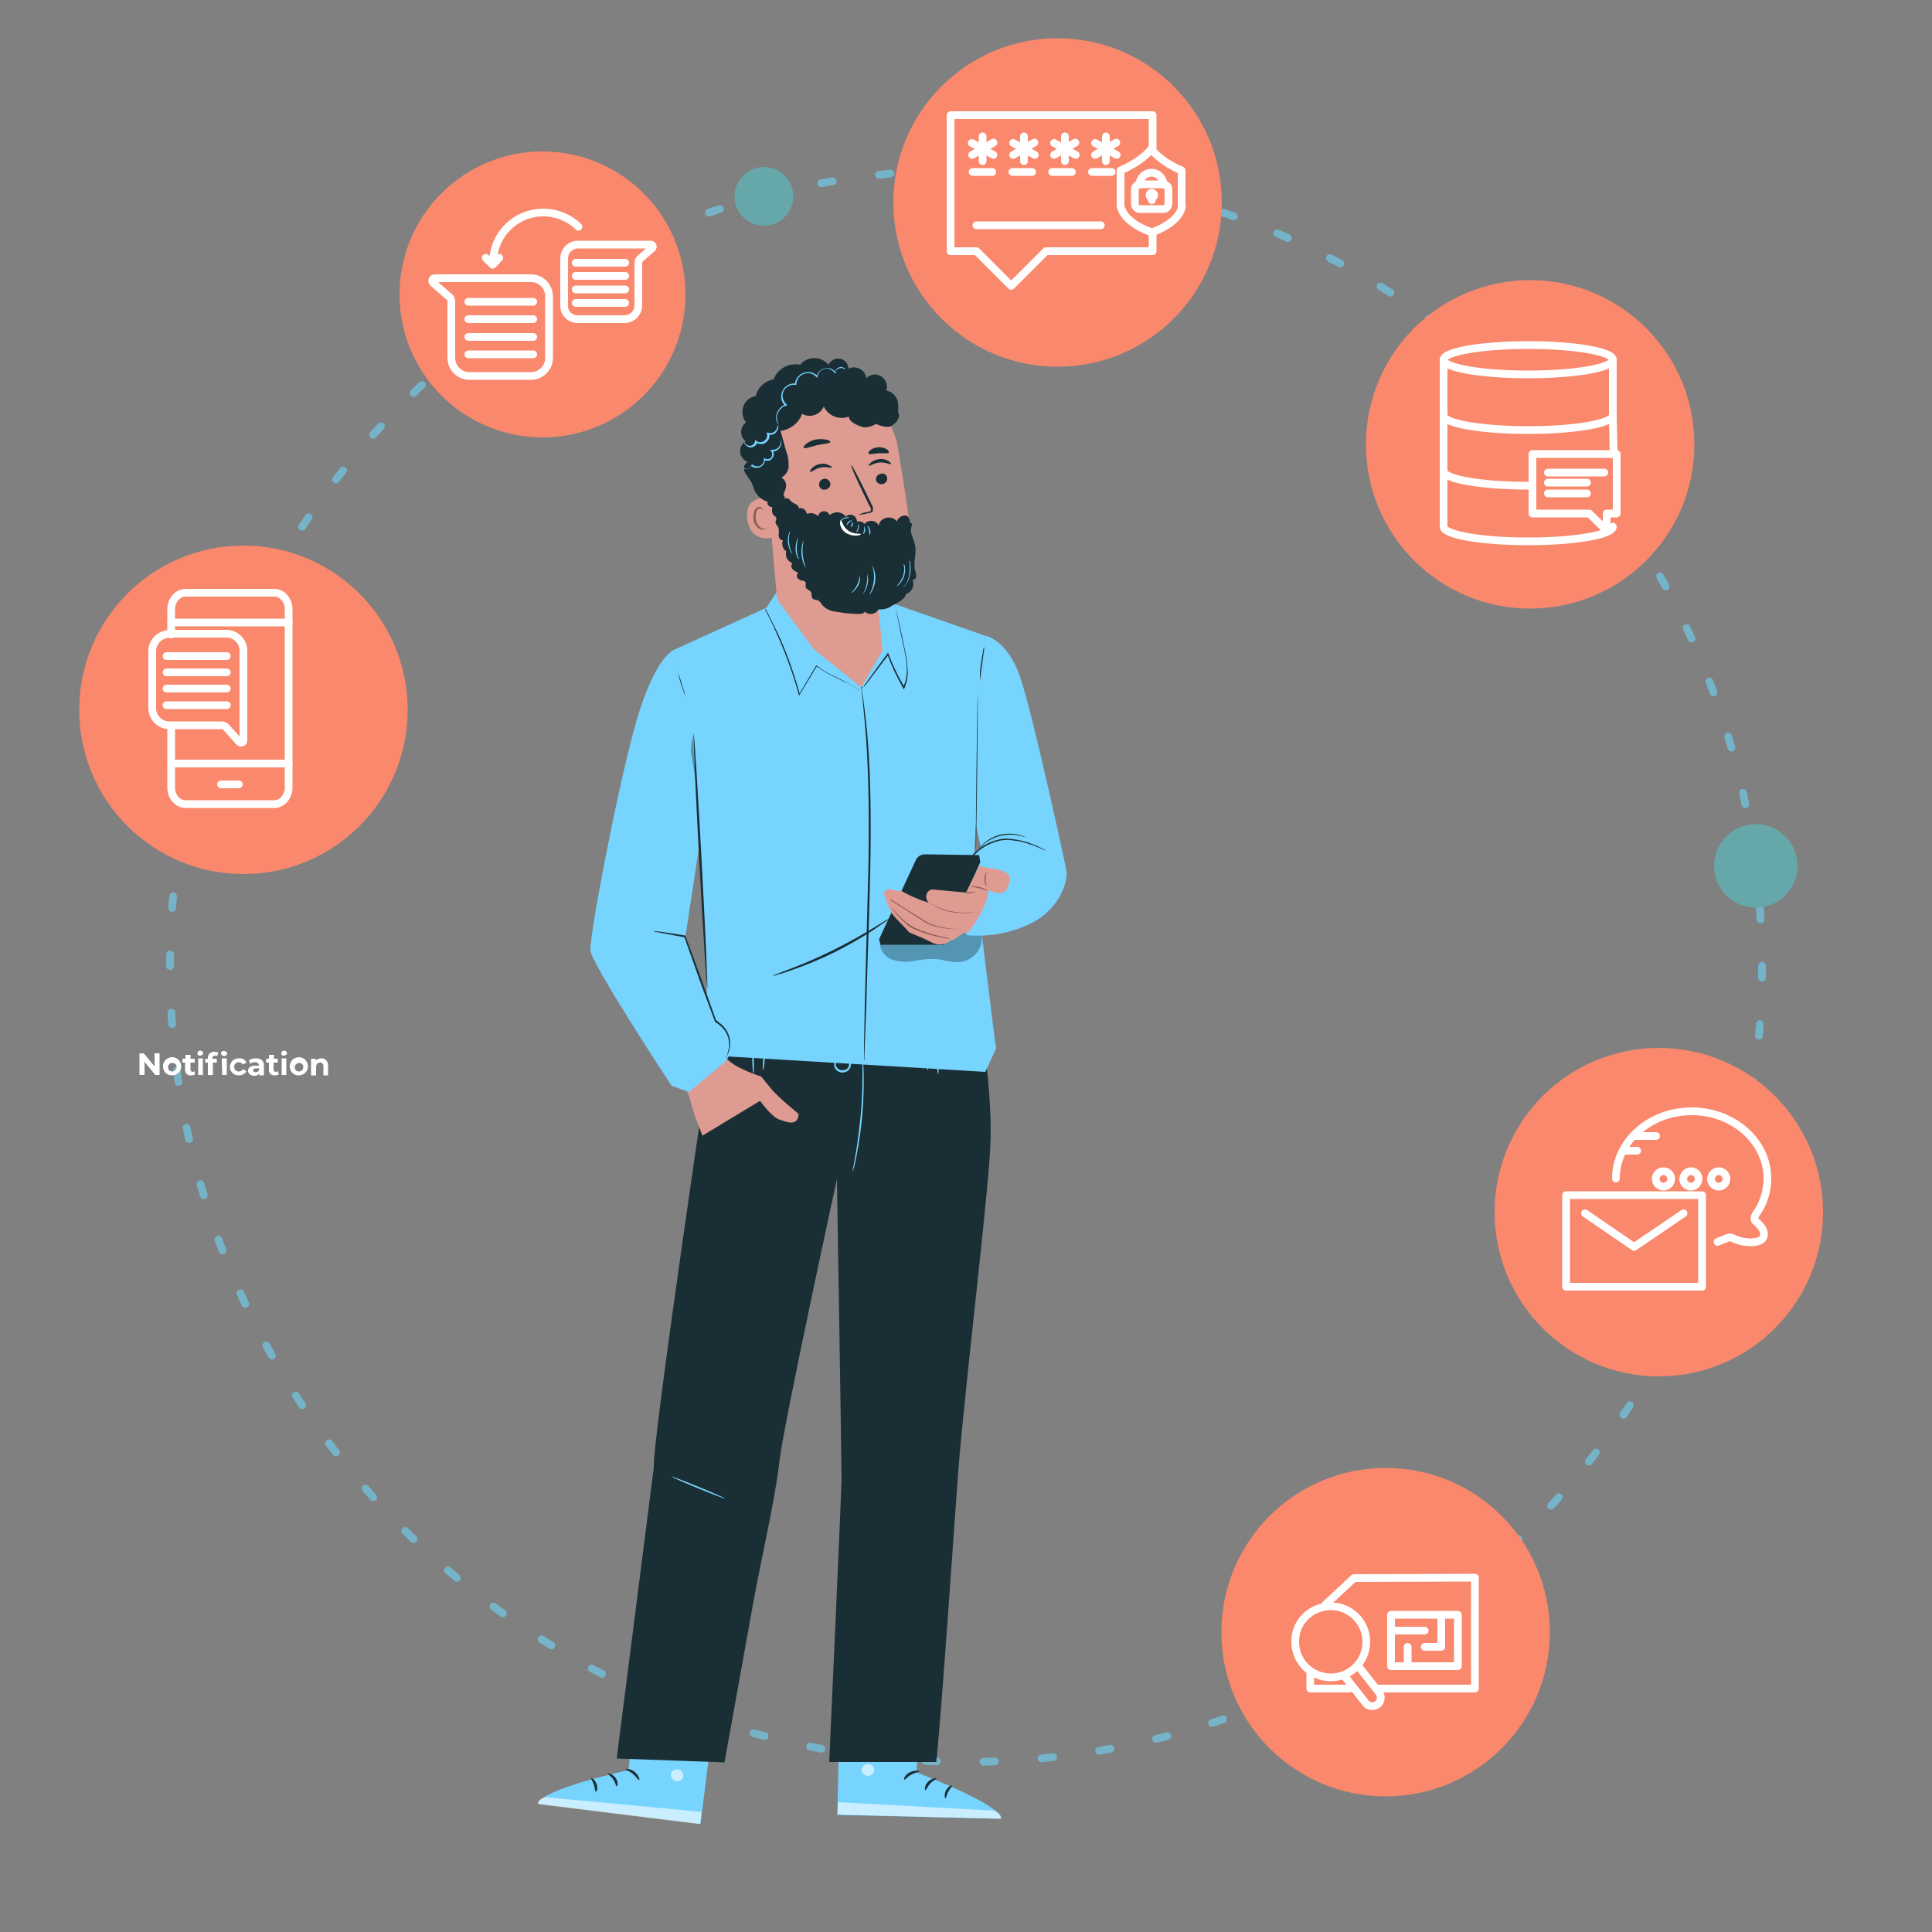 <?xml version="1.0" encoding="utf-8"?>
<!-- Generator: Adobe Illustrator 22.0.0, SVG Export Plug-In . SVG Version: 6.00 Build 0)  -->
<svg version="1.1" id="Layer_1" xmlns="http://www.w3.org/2000/svg" xmlns:xlink="http://www.w3.org/1999/xlink" x="0px" y="0px"
	 viewBox="0 0 500 500" style="enable-background:new 0 0 500 500;" xml:space="preserve">
<rect x="0" y="0" width="500" height="500" fill="#808080" stroke="none"/>
<style type="text/css">
	.st0{fill:none;stroke:#75B3C9;stroke-width:2;stroke-linecap:round;stroke-linejoin:round;stroke-dasharray:3.01,12.04;}
	.st1{fill:#77D4FF;}
	.st2{opacity:0.6;}
	.st3{fill:#FFFFFF;}
	.st4{fill:#1A2E35;}
	.st5{opacity:0.3;}
	.st6{fill:#DE9B91;}
	.st7{fill:#8B5D54;}
	.st8{fill:#FA886C;}
	.st9{fill:#66A7AA;}
	.st10{fill:none;stroke:#FFFFFF;stroke-width:2;stroke-linecap:round;stroke-linejoin:round;stroke-miterlimit:8;}
	
		.st11{fill-rule:evenodd;clip-rule:evenodd;fill:none;stroke:#FFFFFF;stroke-width:2;stroke-linecap:round;stroke-linejoin:round;stroke-miterlimit:8;}
</style>
<title>A2P</title>
<circle class="st0" cx="250" cy="250" r="206"/>
<path class="st1" d="M217.4,437.5l-0.7,32.2l42.4,1c-0.1-3.8-21.9-12-21.9-12l1.3-20.6L217.4,437.5z"/>
<g class="st2">
	<path class="st3" d="M224.2,456.6c-0.8,0.2-1.4,1-1.2,1.8s1.1,1.3,1.9,1.2c0.9-0.2,1.5-1.1,1.3-2c-0.3-0.8-1.3-1.3-2.1-1"/>
</g>
<g class="st2">
	<path class="st3" d="M216.7,469.6l0.2-3.2l40.5,2.2c0,0,1.9,0.8,1.6,2.1L216.7,469.6z"/>
</g>
<path class="st4" d="M237.9,458.4c0,0.2-1,0.3-2.1,0.9s-1.6,1.4-1.8,1.3s0.1-1.2,1.4-1.9S238,458.3,237.9,458.4z"/>
<path class="st4" d="M242.3,460.3c0,0.2-0.9,0.5-1.6,1.3s-1,1.7-1.2,1.7s-0.3-1.1,0.6-2.1S242.3,460.1,242.3,460.3z"/>
<path class="st4" d="M244.7,465.4c-0.2,0-0.4-1,0.1-2s1.5-1.5,1.6-1.3s-0.5,0.7-1,1.6S244.9,465.4,244.7,465.4z"/>
<path class="st4" d="M237.6,453.7c-0.1,0.2-1-0.1-2.2-0.1s-2.1,0.4-2.2,0.2s0.8-0.9,2.2-0.9S237.8,453.6,237.6,453.7z"/>
<path class="st4" d="M236.8,448.9c-0.7,0.2-1.4,0.1-2.1-0.1c-0.8-0.1-1.5-0.4-2.2-0.7c-0.4-0.2-0.8-0.4-1.2-0.6
	c-0.2-0.1-0.4-0.3-0.6-0.5c-0.2-0.3-0.3-0.7-0.1-1s0.6-0.4,0.9-0.4c0.3,0,0.5,0,0.8,0.1c0.4,0.1,0.9,0.3,1.3,0.5
	c0.7,0.3,1.3,0.7,1.9,1.3c1,0.9,1.3,1.6,1.2,1.7s-0.6-0.6-1.5-1.3c-0.6-0.4-1.2-0.8-1.9-1c-0.4-0.2-0.8-0.3-1.2-0.4s-0.8-0.1-0.9,0
	s0,0.1,0,0.2c0.1,0.1,0.3,0.3,0.5,0.4c0.4,0.2,0.7,0.4,1.1,0.6c0.6,0.3,1.3,0.6,2,0.8C235.4,448.6,236.1,448.7,236.8,448.9z"/>
<path class="st4" d="M236.5,449.2c-0.4-0.6-0.6-1.3-0.5-2c0-0.7,0.1-1.5,0.4-2.2c0.1-0.4,0.3-0.8,0.6-1.2c0.3-0.6,0.8-0.9,1.4-1
	c0.4,0,0.7,0.2,0.9,0.6c0.1,0.2,0.2,0.5,0.2,0.7c0.1,0.4,0.1,0.9,0,1.4c-0.2,0.7-0.5,1.4-1,2c-0.9,1-1.7,1.2-1.7,1.2
	s0.7-0.5,1.3-1.4c0.4-0.6,0.6-1.2,0.7-1.9c0.1-0.4,0.1-0.8,0-1.2c-0.1-0.4-0.2-0.8-0.4-0.7s-0.6,0.3-0.8,0.6
	c-0.2,0.3-0.4,0.7-0.6,1.1c-0.3,0.6-0.4,1.3-0.5,2C236.4,448.5,236.6,449.2,236.5,449.2z"/>
<path class="st1" d="M185.3,440.1l-4,31.9l-42-5.2c0.7-3.8,23.4-8.7,23.4-8.7l1.7-20.6L185.3,440.1z"/>
<g class="st2">
	<path class="st3" d="M175.8,458c0.8,0.3,1.2,1.2,1,2c-0.4,0.8-1.3,1.2-2.1,0.9c-0.8-0.3-1.3-1.3-1-2.1c0.5-0.8,1.4-1.1,2.3-0.7"/>
</g>
<g class="st2">
	<path class="st3" d="M181.2,472.1l0.3-3.2l-40.4-3.8c0,0-2,0.5-1.9,1.8L181.2,472.1z"/>
</g>
<path class="st4" d="M161.9,457.9c0,0.2,1,0.4,1.9,1.2s1.4,1.6,1.6,1.6s0-1.2-1.1-2.1S161.9,457.7,161.9,457.9z"/>
<path class="st4" d="M157.3,459c-0.1,0.2,0.8,0.6,1.4,1.5s0.7,1.8,0.9,1.8s0.5-1.1-0.3-2.2S157.3,458.9,157.3,459z"/>
<path class="st4" d="M154.2,463.7c0.2,0.1,0.6-0.9,0.2-2s-1.3-1.7-1.4-1.5s0.4,0.8,0.7,1.7S154,463.7,154.2,463.7z"/>
<path class="st4" d="M162.9,453.2c0.1,0.2,1,0,2.2,0.3s2,0.7,2.1,0.5s-0.7-1-2-1.2S162.8,453.1,162.9,453.2z"/>
<path class="st4" d="M164.4,448.6c0.7,0.3,1.4,0.3,2.1,0.3c0.8,0,1.5-0.2,2.3-0.4c0.4-0.1,0.9-0.3,1.3-0.5c0.2-0.1,0.5-0.2,0.7-0.4
	c0.3-0.2,0.4-0.7,0.2-1s-0.5-0.5-0.9-0.6c-0.3,0-0.5,0-0.8,0c-0.5,0-0.9,0.1-1.4,0.3c-0.7,0.2-1.4,0.6-2.1,1
	c-1.1,0.7-1.5,1.4-1.4,1.5s0.6-0.5,1.7-1c0.6-0.3,1.3-0.6,2-0.8c0.4-0.1,0.8-0.2,1.3-0.2c0.5-0.1,0.8,0,0.9,0.2s0,0.1-0.1,0.2
	c-0.2,0.1-0.3,0.2-0.5,0.3c-0.4,0.2-0.8,0.3-1.2,0.5c-0.7,0.2-1.4,0.4-2.1,0.5C165.8,448.5,165.1,448.5,164.4,448.6z"/>
<path class="st4" d="M164.7,449c0.1,0,0.6-0.6,0.8-1.9c0.1-0.7,0.1-1.5,0-2.2c-0.1-0.4-0.2-0.9-0.4-1.3c-0.2-0.6-0.6-1-1.2-1.2
	c-0.4,0-0.7,0.1-0.9,0.5c-0.1,0.2-0.2,0.5-0.3,0.7c-0.1,0.4-0.2,0.9-0.2,1.3c0,0.8,0.3,1.5,0.6,2.2c0.7,1.1,1.5,1.5,1.6,1.4
	s-0.6-0.5-1.1-1.6c-0.3-0.6-0.5-1.3-0.4-2c0-0.4,0.1-0.8,0.2-1.1c0.1-0.4,0.3-0.7,0.5-0.7s0.5,0.4,0.7,0.7c0.2,0.4,0.3,0.7,0.4,1.1
	c0.2,0.7,0.2,1.3,0.2,2C164.9,448.2,164.6,448.9,164.7,449z"/>
<path class="st4" d="M254.1,266.6l-69.8,2.2c0,0-15.5,103.8-15.1,111l-9.6,75.3l27.9,1c0,0,4.4-24.4,7.4-41.1
	c2-11.1,5.8-27.4,6.8-36.7s14.9-73.2,14.9-73.2s1.2,74.3,1.2,77.4s-3.2,73.5-3.2,73.5h27.7c1.4-12.7,4.8-63.6,5.6-73.9
	c1.3-18.6,7.8-72,8.4-85.4C256.9,283.4,254.1,266.6,254.1,266.6z"/>
<ellipse transform="matrix(1 -3.036524e-02 3.036524e-02 1 -8.245 6.042)" class="st1" cx="194.8" cy="274.5" rx="0.2" ry="3.2"/>
<ellipse transform="matrix(9.306194e-02 -0.996 0.996 9.306194e-02 -93.763 445.519)" class="st1" cx="197.7" cy="274.2" rx="2.8" ry="0.2"/>
<ellipse class="st1" cx="240.1" cy="274.6" rx="0.2" ry="2.4"/>
<path class="st1" d="M242.8,278.2c-0.5-2-0.4-4.1,0.5-6c0,1-0.1,2-0.3,3C243,276.2,242.9,277.2,242.8,278.2z"/>
<path class="st1" d="M220.6,303.4c0-0.4,0.1-0.8,0.2-1.2l0.6-3.3c0.5-2.8,1-6.6,1.4-10.9s0.4-8.1,0.4-11c0-1.3,0-2.5,0-3.3
	c0-0.4,0-0.8,0-1.2c0.1,0.4,0.1,0.8,0.1,1.2c0.1,0.8,0.1,1.9,0.2,3.3c0.2,7.4-0.4,14.7-1.8,22c-0.3,1.4-0.5,2.5-0.7,3.3
	C220.8,302.7,220.7,303,220.6,303.4z"/>
<path class="st1" d="M218.2,273.3c-0.5,0.1-1,0.4-1.4,0.8s-0.5,1-0.5,1.6c0.3,1,1.3,1.5,2.3,1.2c0.4-0.1,0.7-0.3,0.9-0.6
	c0.3-0.5,0.3-1.1,0.1-1.6s-0.5-0.9-1-1.2c0,0,0.2,0,0.5,0.1c0.4,0.2,0.7,0.6,0.9,1c0.3,0.6,0.3,1.4-0.1,2c-0.7,1-2.1,1.3-3.1,0.6
	c-0.5-0.3-0.8-0.8-0.9-1.3c-0.1-0.7,0.1-1.4,0.6-1.9c0.3-0.3,0.7-0.5,1.2-0.6C218,273.2,218.2,273.3,218.2,273.3z"/>
<ellipse transform="matrix(0.38 -0.925 0.925 0.38 -243.964 405.873)" class="st1" cx="180.7" cy="384.9" rx="0.2" ry="7.5"/>
<path class="st1" d="M257.8,271.3c-0.3-0.9-5.8-47-5.8-47l2.9-59.8l-24.9-8.7l-3.9-3l-25,0.3l-2.8,4.2l-23.7,10.8l6.6,49L183,258
	l1.8,15.2l70.2,4.2L257.8,271.3z"/>
<g class="st5">
	<path d="M254,240.5l-26.3,3.2c-0.1,2,1.1,3.8,3,4.6c1.9,0.6,3.9,0.8,5.8,0.4c1.9-0.4,3.9-0.6,5.8-0.5c2,0.2,3.9,0.9,5.8,0.8
		c3.6-0.2,6.3-3.3,6-6.8C254.2,241.6,254.1,241,254,240.5L254,240.5z"/>
</g>
<path class="st1" d="M254.9,164.5c0,0,5.8,0.8,9.2,11s11.4,47.3,11.9,49.8s-1.7,10.7-10.6,14.3c-4.8,2.1-10.1,2.9-15.3,2.4v-18.8
	l3.7-4.1l-1.5-6.6L254.9,164.5z"/>
<path class="st4" d="M270.7,220.2c-0.3-0.1-0.6-0.2-0.9-0.4c-0.6-0.3-1.4-0.6-2.4-1c-1.2-0.5-2.5-0.8-3.7-1.1
	c-0.7-0.1-1.5-0.2-2.3-0.3s-1.6,0-2.4,0.1c-2.8,0.6-5.4,2-7.3,4.3c-0.5,0.7-1,1.4-1.3,2.3c-0.1,0.3-0.2,0.6-0.3,0.9
	c0-0.1,0-0.2,0-0.3c0-0.2,0.1-0.4,0.1-0.7c0.3-0.8,0.7-1.6,1.2-2.4c1.9-2.3,4.5-3.8,7.4-4.4c0.8-0.2,1.7-0.2,2.5-0.1
	c0.8,0,1.5,0.2,2.3,0.3c1.3,0.3,2.5,0.6,3.7,1.1c1,0.4,1.9,0.8,2.4,1.1l0.6,0.3C270.6,220.1,270.6,220.2,270.7,220.2z"/>
<path class="st4" d="M265.4,216.7c0,0-0.7-0.3-1.9-0.5c-3.1-0.6-6.3,0.2-8.8,2.2c-0.9,0.8-1.4,1.4-1.4,1.3c0.1-0.2,0.2-0.3,0.3-0.4
	c0.3-0.4,0.6-0.7,1-1c2.4-2.2,5.7-3,8.9-2.3c0.5,0.1,0.9,0.3,1.4,0.4C265.1,216.5,265.3,216.6,265.4,216.7z"/>
<path class="st4" d="M222.6,178.8l-0.2-0.1l-0.6-0.4c-0.7-0.5-1.5-1-2.3-1.4c-1-0.5-2.3-1.1-3.7-1.8c-1.6-0.7-3.1-1.7-4.6-2.7h0.2
	l-4.4,7.3l-0.2,0.3l-0.1-0.3l-0.3-1.1c-1.5-5.2-3.4-10.2-5.6-15.1c-0.8-1.9-1.6-3.4-2.1-4.4l-0.6-1.2l-0.1-0.3v-0.1l0.1,0.1l0.2,0.3
	c0.1,0.3,0.4,0.7,0.6,1.2c0.5,1,1.3,2.5,2.2,4.4c2.3,4.9,4.1,9.9,5.6,15.1l0.3,1.1h-0.2l4.4-7.4l0.1-0.1l0.1,0.1
	c1.4,1.1,2.9,2,4.5,2.7c1.4,0.7,2.7,1.3,3.7,1.9c0.8,0.4,1.5,0.9,2.3,1.4c0.3,0.2,0.4,0.3,0.6,0.4L222.6,178.8z"/>
<path class="st4" d="M231.6,156.6c0.1,0.1,0.1,0.3,0.1,0.4l0.3,1.2l1,4.4c0.4,1.9,0.9,4.1,1.4,6.6c0.3,1.3,0.4,2.7,0.5,4
	c0.1,1.4-0.1,2.9-0.6,4.3c-0.1,0.3-0.2,0.5-0.3,0.7l-0.1,0.2l-0.1-0.2c-1.6-2.8-3-5.7-4.1-8.7h0.2l-4.7,6.2l-1.3,1.7l-0.4,0.4
	l-0.1,0.1c0-0.1,0.1-0.1,0.1-0.2l0.3-0.5l1.3-1.8l4.6-6.3l0.1-0.2l0.1,0.2c1.1,3,2.5,5.9,4.1,8.6h-0.2c0.1-0.2,0.2-0.5,0.3-0.7
	c0.5-1.3,0.6-2.7,0.6-4.1c-0.1-1.3-0.2-2.6-0.5-3.9l-1.4-6.6l-0.9-4.4l-0.2-1.2C231.6,156.8,231.6,156.7,231.6,156.6z"/>
<ellipse transform="matrix(1.221726e-02 -1 1 1.221726e-02 49.507 450.443)" class="st4" cx="252.7" cy="200.2" rx="20.4" ry="0.1"/>
<path class="st6" d="M201.1,155.1l9.5,12.9l12.3,9.9l5.5-9.6l-0.9-9l-0.8-7.6c0,0,9.9-2.5,9.1-12.5c-0.4-4.8-2-14.7-3.5-23.7
	c-1.7-9.6-10.4-16.3-20.1-15.5l-1,0.1c-10.4,1.6-14.8,11.2-13,21.5L201.1,155.1"/>
<path class="st7" d="M226.7,151.7c-4.6,0.5-9.3-0.4-13.4-2.5c0,0,3.7,6.9,13.6,5.1L226.7,151.7z"/>
<path class="st4" d="M229.6,123.7c0.1,0.8-0.5,1.5-1.3,1.6c-0.7,0.1-1.5-0.4-1.6-1.1l0,0c-0.1-0.8,0.5-1.5,1.3-1.6
	C228.8,122.4,229.5,122.9,229.6,123.7L229.6,123.7z"/>
<path class="st4" d="M230.6,120.1c-0.2,0.2-1.3-0.5-2.9-0.4s-2.6,1-2.8,0.8s0.1-0.4,0.5-0.8c0.6-0.5,1.4-0.8,2.2-0.9
	s1.6,0.1,2.3,0.5C230.5,119.7,230.7,120,230.6,120.1z"/>
<path class="st4" d="M214.9,125.1c0.1,0.8-0.5,1.5-1.3,1.6c-0.7,0.2-1.5-0.3-1.6-1.1v-0.1c-0.1-0.8,0.5-1.5,1.3-1.6
	C214,123.8,214.7,124.3,214.9,125.1C214.9,125,214.9,125.1,214.9,125.1z"/>
<path class="st4" d="M215.3,121c-0.1,0.2-1.4-0.3-2.9,0s-2.5,1.3-2.7,1.1s0-0.4,0.4-0.9c0.6-0.6,1.3-1,2.1-1.1
	c0.8-0.2,1.6-0.1,2.3,0.3C215.1,120.6,215.4,120.9,215.3,121z"/>
<path class="st4" d="M222.1,133.2c0.8-0.3,1.6-0.6,2.5-0.7c0.4-0.1,0.8-0.2,0.8-0.5c0-0.4-0.1-0.8-0.4-1.1l-1.4-2.9
	c-2-4.1-3.5-7.5-3.3-7.6s1.9,3.2,3.9,7.3l1.4,2.9c0.3,0.5,0.4,1,0.3,1.5c-0.1,0.3-0.3,0.5-0.6,0.6c-0.2,0.1-0.4,0.1-0.7,0.1
	C223.8,133.1,222.9,133.2,222.1,133.2z"/>
<path class="st4" d="M214.9,114.4c-0.1,0.4-1.7,0.4-3.4,0.8s-3.2,1-3.5,0.7c-0.1-0.2,0.1-0.6,0.6-1c1.5-1.2,3.4-1.5,5.3-1.1
	C214.6,113.9,214.9,114.2,214.9,114.4z"/>
<path class="st4" d="M230,117.1c-0.2,0.4-1.3,0.1-2.6,0.2s-2.3,0.4-2.6,0.1c-0.1-0.2,0-0.5,0.4-0.9c1.2-0.9,2.9-1,4.2-0.3
	C230,116.6,230.1,116.9,230,117.1z"/>
<path class="st6" d="M199.6,129c-0.2-0.1-7.1-1.4-6.2,5.4c0.9,6.8,7.5,4.6,7.5,4.4S199.6,129,199.6,129z"/>
<path class="st7" d="M198.5,136.5c0,0-0.1,0.1-0.3,0.2c-0.3,0.2-0.6,0.2-0.9,0.1c-1-0.5-1.6-1.4-1.7-2.5c-0.1-0.6,0-1.2,0.1-1.7
	c0.1-0.4,0.4-0.8,0.8-1c0.3-0.1,0.6,0,0.7,0.2c0.1,0.2,0.1,0.3,0.1,0.3s0.1-0.1,0-0.4c-0.1-0.2-0.2-0.3-0.3-0.4
	c-0.2-0.1-0.5-0.2-0.7-0.1c-0.6,0.2-1,0.6-1.1,1.2c-0.2,0.6-0.3,1.3-0.2,2c0.1,1.2,0.9,2.3,2.1,2.7c0.4,0.1,0.8-0.1,1.1-0.3
	C198.5,136.6,198.6,136.5,198.5,136.5z"/>
<path class="st4" d="M232.3,103.7c-0.4-1.3-1.5-2.4-2.9-2.6c0.5-1.6-0.3-3.4-2-4c-1.1-0.4-2.4-0.1-3.2,0.8c-0.2-1.8-1.8-3-3.6-2.8
	c-0.4,0-0.7,0.2-1,0.3c-0.1-1.5-1.3-2.7-2.8-2.6c-1,0-1.9,0.7-2.4,1.6c-1.6-2-4.6-2.3-6.6-0.7c-0.3,0.2-0.5,0.5-0.7,0.7
	c-2.9-0.6-5.9,1-6.9,3.8c-2.3,0.4-4.1,2.1-4.6,4.3c-2.3,0.4-3.8,2.5-3.4,4.8c0.1,0.7,0.4,1.4,0.9,2c-1.4,1-1.7,2.9-0.7,4.3
	c0.2,0.2,0.3,0.4,0.6,0.6c-1.4,0.8-1.9,2.7-1,4.1c0.4,0.6,0.9,1.1,1.6,1.3c-1,0.2-1.3,1.6-0.9,2.5c0.5,0.9,1.1,1.7,1.7,2.6
	c0.4,0.7,0.6,1.6,0.9,2.3c0.7,1.4,2,2.5,3.5,2.9l-0.2,0.2c-0.1,0.9,1.2,1.4,2,1c0.7-0.5,1.3-1.3,1.6-2.1c0.5-0.9,0.9-1.8,1.2-2.8
	c0.2-1-0.2-2.1-1.2-2.6c1.1-0.6,1.9-1.7,1.9-3s-0.1-2.5-0.6-3.7l-1.5-5.4c2.5-0.3,4.7-2,5.6-4.4c1.9,1.1,4.3,0.4,5.4-1.5
	c0.1-0.1,0.1-0.3,0.2-0.4c1.1,2.4,4,3.6,6.5,2.6c-0.1,1.4,2.5,2.5,3.9,2.8c1.1,0,2.2-0.3,3.1-0.9c0,0,2.5,1.2,3.8,0.6
	s2.8-2.4,1.9-3.7C232.5,105.8,232.5,104.7,232.3,103.7z"/>
<path class="st1" d="M192.6,114.4c0.1,0,0.1,0.5,0.8,0.8c0.3,0.2,0.8,0.2,1.1,0.1c0.5-0.2,0.8-0.6,0.9-1.1v-0.4l0.3,0.3
	c0.8,0.6,1.9,0.4,2.5-0.4c0.3-0.4,0.4-0.9,0.3-1.4l-0.1-0.4l0.4,0.1c0.9,0.3,1.8-0.2,2.2-1c0.1-0.3,0.2-0.7,0.3-1c0,0,0.3,0.4,0,1.1
	c-0.2,0.4-0.4,0.8-0.8,1.1c-0.5,0.3-1.1,0.4-1.7,0.3l0.3-0.3c0.3,1.2-0.5,2.4-1.7,2.7c-0.6,0.1-1.3,0-1.8-0.4l0.4-0.2
	c-0.1,0.7-0.6,1.2-1.2,1.4c-0.5,0.2-1,0.1-1.4-0.2C192.5,115,192.5,114.4,192.6,114.4z"/>
<path class="st1" d="M192.1,121.1c0.2,0.1,0.5,0.2,0.8,0.2c0.7,0.1,1.3-0.3,1.6-0.9l0.1-0.3l0.2,0.2c0.5,0.4,1.2,0.5,1.8,0.3
	c0.7-0.3,1.2-1,1.1-1.7v-0.4l0.4,0.2c0.1,0.1,0.2,0.1,0.3,0.1c0.5,0.1,1.1-0.1,1.3-0.6c0.2-0.4,0.2-1-0.1-1.4l-0.3-0.4h0.5
	c1,0.1,2-0.6,2.2-1.6c0.1-0.4,0.1-0.8,0-1.2c0,0,0.3,0.4,0.2,1.3c-0.1,0.5-0.3,1-0.7,1.3c-0.5,0.5-1.1,0.7-1.8,0.7l0.2-0.4
	c0.4,0.6,0.5,1.3,0.1,1.9c-0.4,0.7-1.1,1-1.9,0.8c-0.2,0-0.3-0.1-0.5-0.2l0.4-0.2c0.1,1.2-0.9,2.2-2.1,2.3c-0.6,0-1.2-0.2-1.6-0.6
	l0.3-0.1c-0.2,0.4-0.6,0.7-1,0.9c-0.3,0.1-0.7,0.1-1,0.1C192.3,121.4,192.1,121.1,192.1,121.1z"/>
<path class="st1" d="M218.7,95.4c-0.2-0.2-0.5-0.3-0.8-0.4s-0.7,0-1,0.2c-0.4,0.2-0.7,0.6-0.7,1.1l-0.1,0.4l-0.2-0.3
	c-0.5-0.7-1.4-1.1-2.2-1c-1,0.1-1.9,0.9-2.1,1.9l-0.1,0.5l-0.3-0.3c-0.6-0.7-1.5-1-2.5-0.9c-1.4,0.2-2.5,1.3-2.6,2.7v0.3h-0.3
	c-1.3-0.2-2.6,0.6-3.1,1.8c-0.4,1.1-0.1,2.3,0.8,3.2l0.3,0.3l-0.4,0.1c-0.8,0.2-1.5,0.8-1.9,1.5c-0.3,0.6-0.5,1.2-0.4,1.9
	c0.1,0.6,0.2,1.1,0.5,1.6c0,0-0.1-0.1-0.3-0.3c-0.2-0.4-0.4-0.8-0.4-1.2c-0.1-0.7,0-1.4,0.4-2.1c0.4-0.8,1.2-1.5,2.1-1.7l-0.1,0.4
	c-1.4-1.2-1.5-3.3-0.3-4.7c0.8-0.9,1.9-1.3,3-1.1l-0.3,0.2c0.1-1.7,1.4-3,3.1-3.2c1.1-0.1,2.1,0.3,2.9,1.1l-0.4,0.1
	c0.3-1.5,1.8-2.5,3.3-2.2c0.7,0.1,1.4,0.6,1.8,1.2l-0.3,0.1c0.1-0.5,0.5-1,0.9-1.2s0.8-0.2,1.1-0.1c0.2,0.1,0.4,0.2,0.6,0.3
	C218.7,95.3,218.7,95.4,218.7,95.4z"/>
<path class="st4" d="M235.2,133.7c-1-0.6-2.3-0.2-2.9,0.8c-0.1,0.1-0.1,0.3-0.2,0.4c-0.9-1.1-2.6-1.3-3.8-0.4
	c-0.5,0.4-0.8,0.9-0.9,1.5c-0.5-1.1-1.8-1.5-2.9-1c-0.3,0.1-0.6,0.4-0.8,0.6c-0.4-0.6-1.2-0.8-1.9-0.6c0-0.9-0.7-1.7-1.6-1.8
	c-0.5,0-0.9,0.1-1.3,0.5c-0.9-1.2-2.6-1.5-3.9-0.6c-0.1,0.1-0.2,0.1-0.3,0.2c-0.3-0.8-1.2-1.2-2-0.9c-0.5,0.2-0.9,0.7-1,1.2
	c-0.7-0.8-1.9-1-2.9-0.6c-0.1-0.9-0.9-1.6-1.8-1.5c-0.1,0-0.2,0-0.3,0.1c0.2-0.9-1.1-1.2-1.8-1.7c-0.3-0.3-0.5-0.6-0.8-0.8
	s-0.9-0.3-1,0.1c0.1-0.8-0.4-1.5-1.2-1.6c-0.7-0.1-1.3,0.3-1.6,0.9c-0.1,0.4-0.2,0.8-0.2,1.2c-0.1,1.3-0.8,2.9,0.3,3.8
	c0.2,0.1,0.4,0.3,0.5,0.5c0.1,0.4-0.2,0.8-0.2,1.2s0.4,0.8,0.7,1.2c0.2,0.6,0.2,1.3,0.1,2c0,0.7,0.4,1.5,1.1,1.4
	c-0.4,1.1,0,2.3,0.9,2.9c-0.4,1.2,0.3,2.6,1.5,3c0,0,0,0,0.1,0c-0.4,0.5-0.4,1.1,0,1.6c0.4,0.4,0.9,0.7,1.5,0.9
	c-0.4,0.3-0.5,1-0.2,1.4l0,0c0.4,0.4,0.9,0.7,1.4,0.7c0.2,0,0.5,0.1,0.6,0.3c0.3,0.3,0,0.9,0.1,1.3c0.1,0.6,1.1,0.8,1.4,1.4
	s0,1.3,0.5,1.7c0.3,0.2,0.7,0.2,1.1,0.3c0.7,0.2,1,0.9,1.4,1.4c0.9,0.9,2.1,1.5,3.4,1.6c0.7,0.1,1.3,0.2,1.9,0.3
	c1.3,0.2,2.6,0.2,3.9,0.3c0.6,0,1.4,0,1.7-0.6c0.9,0.8,2.3,0.8,3.2-0.1c0.1-0.2,0.3-0.3,0.4-0.5c1.2,0.1,2.4-0.2,3.4-0.9l1.1-0.6
	c1.1-0.6,2.3-1.3,2.6-2.5c1.3-0.4,2.1-1.7,1.8-3.1c0-0.2-0.1-0.3-0.2-0.5c0.5,0.1,1-0.4,1-1c0-0.5-0.1-1.1-0.3-1.6
	c-0.5-2.1,0.5-4.4,0-6.5c-0.3-1.5-1.3-2.9-1-4.4c0.1-0.3,0.2-0.6,0.2-0.9c0-0.3-0.4-0.6-0.6-0.5c0.2-0.7-0.2-1.5-1-1.7
	c-0.2-0.1-0.4-0.1-0.6,0"/>
<path class="st3" d="M217.6,134.6c0.3,0,0.4,1.6,1.9,2.7s3.3,0.7,3.3,0.9s-0.4,0.4-1.1,0.4c-1,0.1-2-0.2-2.8-0.7s-1.3-1.3-1.5-2.3
	C217.4,135.1,217.5,134.6,217.6,134.6z"/>
<path class="st1" d="M208.6,147c-0.9-2.2-1.2-4.7-0.6-7.1c-0.2,0.3-0.3,0.6-0.4,1c-0.4,1.7-0.2,3.5,0.4,5.1
	C208.2,146.4,208.4,146.7,208.6,147z"/>
<path class="st1" d="M206.9,144.7c0,0-0.2-0.3-0.4-0.7c-0.2-0.6-0.3-1.3-0.3-2c0-1.6,0.4-2.9,0.3-2.9c-0.4,0.9-0.6,1.9-0.6,2.9
	c0,0.7,0.1,1.4,0.4,2.1C206.5,144.6,206.9,144.7,206.9,144.7z"/>
<path class="st1" d="M205.1,143.4c-1-1.8-1.2-4-0.6-6c-0.2,0.3-0.3,0.5-0.4,0.9c-0.4,1.5-0.2,3,0.5,4.4
	C204.7,143,204.9,143.2,205.1,143.4z"/>
<path class="st1" d="M233.6,151.9c0.4-0.1,0.7-0.4,0.9-0.7c0.5-0.7,0.9-1.6,1-2.5c0.2-0.9,0.2-1.8,0.1-2.7c0-0.4-0.1-0.7-0.3-1.1
	c0.2,1.3,0.2,2.5,0,3.8c-0.1,0.9-0.4,1.7-0.9,2.5C234.2,151.5,233.9,151.7,233.6,151.9z"/>
<path class="st1" d="M232.1,151.7c0.3-0.1,0.5-0.3,0.7-0.6c1.1-1.2,1.6-2.7,1.4-4.3c0-0.3-0.1-0.6-0.3-0.9c0,0.3,0,0.6,0.1,0.9
	c0.1,1.5-0.4,2.9-1.3,4.1C232.5,151.2,232.3,151.4,232.1,151.7z"/>
<path class="st1" d="M225.1,138.5c0.2-0.4,0.2-0.9,0.1-1.3c-0.2-0.7-0.6-1.2-0.7-1.1s0.3,0.5,0.4,1.2S225,138.5,225.1,138.5z"/>
<path class="st1" d="M223.4,138.2c0,0.1,0.5-0.4,0.5-1s-0.3-1.2-0.3-1.1s0.1,0.5,0,1.1S223.3,138.2,223.4,138.2z"/>
<path class="st1" d="M221.6,137.8c0.1,0,0.4-0.3,0.6-1s0-1.1-0.1-1.1s0,0.5-0.1,1S221.5,137.7,221.6,137.8z"/>
<path class="st1" d="M220.3,136.4c0.1,0,0.3-0.2,0.4-0.6s0.1-0.7,0-0.7s-0.2,0.3-0.3,0.6S220.2,136.4,220.3,136.4z"/>
<path class="st1" d="M219.1,135.9c0.1,0,0.3-0.3,0.6-0.6s0.7-0.5,0.7-0.6s-0.5,0-0.9,0.4S219.1,135.9,219.1,135.9z"/>
<path class="st1" d="M217.4,134.8c0.1,0.1,0.5-0.4,1.2-0.6s1.3-0.2,1.3-0.2c-0.4-0.2-0.9-0.2-1.4,0
	C217.8,134.2,217.4,134.8,217.4,134.8z"/>
<path class="st1" d="M225,153.9c0.3-0.3,0.5-0.6,0.7-1c0.9-1.7,1.1-3.7,0.5-5.5c-0.1-0.4-0.3-0.7-0.5-1.1c0,0,0.1,0.4,0.3,1.1
	c0.4,1.8,0.2,3.7-0.5,5.4C225.2,153.5,224.9,153.9,225,153.9z"/>
<path class="st1" d="M223.2,153.9c1.3-1.5,1.8-3.6,1.2-5.5C224.6,150.4,224.2,152.3,223.2,153.9z"/>
<path class="st1" d="M220.1,153.5c0.3-0.1,0.5-0.2,0.7-0.4c1-0.8,1.7-2,1.8-3.3c0-0.3,0-0.5-0.1-0.8
	C222.3,150.8,221.5,152.4,220.1,153.5L220.1,153.5z"/>
<path class="st4" d="M253.4,221.3l-14-0.2c-1,0-1.8,0.5-2.3,1.3l-9.6,20.7l0.4,1.4h16.3l9.5-21.4L253.4,221.3z"/>
<path class="st6" d="M253.3,224.1l-0.5,1.2L250,231c0,0-7.3-0.7-8.5-0.8s-1.8,1.1-1.8,1.8c0,0.6,0.2,1.1,0.6,1.6
	c-2.1-0.6-4.1-1.5-6.1-2.5c-1.5-1.1-2.3-0.4-2.3-0.4c-0.8-0.8-2.2-0.8-3,0.1c-0.1,0.1-0.2,0.2-0.2,0.3c0.5,1.9,1.3,3.7,2.2,5.4
	c0.6,0.9,4,4.2,4.2,4.6s2.8,1.1,5.8,2.7c1.7,1,3.8,0.8,5.2-0.5h0.4c0.7-0.1,2.5-1.8,3-1.8s0.9-0.1,1.8-1.1c1.7-2.3,3.1-4.9,4.1-7.7
	c0.5-1.8,0.2-2.3,0.1-2.4c0.9,0.4,1.8,0.7,2.7,0.8c1.9,0.3,2.9-1.1,3.1-3.7S255.5,224.8,253.3,224.1z"/>
<path class="st7" d="M252.3,236c-0.2,0.1-0.3,0.1-0.5,0.1c-0.4,0.1-0.9,0.1-1.4,0.2c-3,0.2-6-0.4-8.7-1.9c-0.4-0.2-0.8-0.5-1.2-0.7
	c-0.1-0.1-0.3-0.2-0.4-0.3c0,0,0.6,0.4,1.6,0.9c2.7,1.3,5.6,2,8.6,1.9C251.6,236.1,252.3,236,252.3,236z"/>
<path class="st7" d="M252.4,230.8c-1.1,0.5-2.3,0.5-3.4,0.1c0-0.1,0.8,0,1.7,0S252.4,230.7,252.4,230.8z"/>
<path class="st7" d="M255.9,230.6c0,0.1-1.1-0.4-2.4-0.7s-2.4-0.5-2.4-0.6C252.8,229.3,254.5,229.7,255.9,230.6L255.9,230.6z"/>
<path class="st7" d="M255.3,225.6c0.1,0-0.2,0.8-0.2,1.8c0,0.4,0,0.9,0.1,1.3c0.1,0.3,0.3,0.4,0.3,0.4s-0.1,0-0.2,0
	c-0.1-0.1-0.2-0.2-0.3-0.3c-0.2-0.4-0.2-0.9-0.2-1.3C254.8,226.8,254.9,226.2,255.3,225.6z"/>
<path class="st7" d="M248.2,240.5H248h-0.6c-0.6,0-1.4-0.1-2.4-0.2c-1.2-0.1-2.4-0.4-3.5-0.7c-0.7-0.2-1.3-0.5-1.9-0.8
	c-0.6-0.4-1.3-0.8-1.9-1.2c-2.9-1.9-5.5-3.5-7.2-4.6l0,0l0,0c0.1-0.7,0.4-1.3,0.9-1.7c0.1-0.1,0.3-0.2,0.4-0.3l0.2-0.1
	c-0.2,0.1-0.4,0.2-0.6,0.4c-0.5,0.4-0.8,1-0.8,1.6v-0.1c1.7,1.1,4.3,2.7,7.3,4.6c0.6,0.4,1.3,0.8,1.9,1.2c0.6,0.3,1.2,0.6,1.9,0.8
	c1.1,0.4,2.3,0.6,3.4,0.8c1,0.1,1.8,0.2,2.4,0.3l0.6,0.1L248.2,240.5z"/>
<path class="st7" d="M245.7,243c-0.2,0-0.5,0-0.7-0.1c-0.4-0.1-1.1-0.2-1.9-0.4c-2-0.4-4-1-5.9-1.8c-1.1-0.4-2.1-1-2.9-1.8
	c-0.7-0.6-1.4-1.3-2-2c-0.5-0.6-0.9-1.1-1.2-1.4c-0.2-0.2-0.3-0.4-0.4-0.6c0.2,0.2,0.3,0.3,0.5,0.5c0.3,0.3,0.7,0.8,1.3,1.4
	c0.6,0.7,1.3,1.3,2,1.9c0.9,0.7,1.9,1.3,2.9,1.7c1.9,0.8,3.9,1.4,5.9,1.9c0.8,0.2,1.4,0.3,1.8,0.4
	C245.3,242.8,245.5,242.9,245.7,243z"/>
<ellipse transform="matrix(0.954 -0.3 0.3 0.954 -44.654 60.945)" class="st4" cx="176" cy="175.8" rx="0.1" ry="4.5"/>
<path class="st4" d="M254.7,167.4c0,0.4,0,0.8-0.1,1.3l-0.4,3l-0.4,3c0,0.4-0.1,0.8-0.2,1.3c0-0.4,0-0.8,0-1.3c0-0.8,0.1-1.9,0.3-3
	s0.3-2.3,0.5-3C254.4,168.2,254.5,167.8,254.7,167.4z"/>
<path class="st4" d="M223.6,274.5c0-0.1,0-0.2,0-0.3v-0.7v-2.8l0.2-10.4l0.9-34.2c0.3-13.4,0.1-25.4-0.5-34.2
	c-0.3-4.4-0.7-7.9-0.9-10.3l-0.3-2.8l-0.1-0.7c-0.1,0-0.1-0.1-0.1-0.2c0-0.1,0.1-0.1,0.2-0.1s0.1,0.1,0.1,0.2c0,0.1-0.1,0.1-0.1,0.1
	l0.1,0.7l0.4,2.8c0.3,2.4,0.8,5.9,1.1,10.3c0.7,8.7,0.9,20.8,0.6,34.2s-0.8,25.4-1,34.2l-0.4,10.4l-0.1,2.8v0.7
	C223.7,274.3,223.6,274.4,223.6,274.5z"/>
<path class="st4" d="M230.3,237.6c-0.3,0.3-0.6,0.6-1,0.8c-0.7,0.5-1.7,1.2-3,2.1c-6.7,4.4-13.9,8-21.5,10.6
	c-1.4,0.5-2.6,0.9-3.5,1.1c-0.4,0.2-0.9,0.3-1.3,0.3c0.4-0.2,0.8-0.4,1.2-0.5l3.4-1.3c2.9-1.1,6.8-2.7,11-4.8s7.9-4.2,10.5-5.8
	l3.1-1.9C229.5,238.1,229.9,237.8,230.3,237.6z"/>
<g class="st5">
	<path d="M177.2,242.2c-2.5-1.5-5.2-2.6-8-3.5s-5.8-0.8-8.6,0.2c-0.3,0.1-0.6,0.3-0.7,0.6s0.5,0.7,1,0.7
		C166.2,241.1,171.9,241.4,177.2,242.2"/>
</g>
<g class="st5">
	<path d="M179.3,190.4c-1.8,9.4-1.2,19.1,1.7,28.2L179.3,190.4z"/>
</g>
<path class="st6" d="M206.7,288.3c0,0-5.5-4.5-7.1-6.5s-2.6-3.2-2.6-3.2s-6.6-2-9-4.7s-6.4-6.8-6.4-6.8l-7.8,8.1
	c0,0,4.5,7.3,4.9,9.7s3.1,9,3.1,9l14.9-9c0,0,3.2,4.5,5.2,4.9C203.6,290.4,206.5,291.6,206.7,288.3z"/>
<path class="st1" d="M174.6,168.1c0,0-5.4,1.4-10.7,21.4c-4.8,18.1-11.4,53-11.1,56.5s21,35,21,35l4.5,1.6l9.6-8
	c0,0,3.1-5.2,2.3-6.5s-4.9-4-4.9-4l-7.9-21.8l4.4-28.9L174.6,168.1z"/>
<path class="st4" d="M169.2,241c0.2,0,0.4,0,0.6,0l1.6,0.2l5.9,0.9h0.1v0.1l4.5,12.3l3.4,9.5l-0.1-0.1c0.6,0.5,1.3,1,1.9,1.6
	c0.5,0.5,1,1.2,1.3,1.9c0.5,1.1,0.7,2.4,0.5,3.6c-0.1,0.8-0.4,1.5-0.7,2.2c-0.1,0.3-0.2,0.5-0.3,0.8c0-0.3,0.1-0.5,0.2-0.8
	c0.3-0.7,0.4-1.5,0.6-2.2c0.1-1.2-0.1-2.3-0.6-3.4c-0.3-0.6-0.7-1.2-1.2-1.7s-1.2-1-1.9-1.5l0,0v-0.1l-3.5-9.4l-4.4-12.4l0.2,0.1
	l-5.9-1.1l-1.6-0.3C169.5,241.2,169.3,241.1,169.2,241z"/>
<ellipse transform="matrix(0.999 -5.355409e-02 5.355409e-02 0.999 -11.667 10.024)" class="st4" cx="181.2" cy="222.7" rx="0.3" ry="33"/>
<path class="st3" d="M41.3,272.6v5.6h-1.1l-2.8-3.4v3.4h-1.3v-5.6h1.1L40,276v-3.4H41.3z"/>
<path class="st3" d="M42.2,276.1c-0.1-1.3,0.9-2.4,2.2-2.5s2.4,0.9,2.5,2.2c0.1,1.3-0.9,2.4-2.2,2.5h-0.1c-1.2,0.1-2.3-0.8-2.4-2.1
	V276.1z M45.7,276.1c0-0.6-0.6-1.1-1.2-1c-0.6,0-1.1,0.6-1,1.2c0,0.6,0.5,1,1.1,1s1.1-0.5,1.1-1.1C45.7,276.2,45.7,276.1,45.7,276.1
	L45.7,276.1z"/>
<path class="st3" d="M50.5,278c-0.3,0.2-0.6,0.3-1,0.3c-0.8,0.1-1.5-0.4-1.6-1.2c0-0.1,0-0.2,0-0.3V275h-0.7v-1H48v-1h1.3v1h1.1v1
	h-1.1v1.8c0,0.3,0.2,0.5,0.4,0.6h0.1c0.2,0,0.4-0.1,0.5-0.2L50.5,278z"/>
<path class="st3" d="M51.1,272.6c0-0.4,0.3-0.7,0.7-0.7l0,0c0.4,0,0.7,0.2,0.8,0.6l0,0c0,0.4-0.4,0.7-0.9,0.7
	C51.4,273.3,51.1,273,51.1,272.6L51.1,272.6z M51.3,273.9h1.2v4.3h-1.2V273.9z"/>
<path class="st3" d="M55,273.9v0.1h1.1v1h-1v3.2h-1.3V275h-0.7v-1h0.7v-0.2c-0.1-0.8,0.6-1.5,1.4-1.6c0.1,0,0.2,0,0.3,0
	c0.3,0,0.7,0.1,1,0.2l-0.3,0.9c-0.1-0.1-0.3-0.2-0.5-0.1C55.2,273.2,55,273.4,55,273.9z M57.2,272.6c0-0.4,0.4-0.7,0.8-0.6l0,0
	c0.4,0,0.7,0.2,0.8,0.6l0,0c0,0.4-0.4,0.7-0.9,0.7C57.5,273.3,57.3,273,57.2,272.6L57.2,272.6z M57.4,273.9h1.3v4.3h-1.2L57.4,273.9
	z"/>
<path class="st3" d="M59.5,276.1c0-1.2,1-2.2,2.2-2.2c0.1,0,0.1,0,0.2,0c0.8-0.1,1.6,0.4,1.9,1.1l-1,0.5c-0.2-0.4-0.6-0.6-1-0.6
	c-0.7,0-1.2,0.5-1.2,1.2s0.5,1.2,1.2,1.2l0,0c0.4,0,0.8-0.2,1-0.6l1,0.5c-0.4,0.7-1.1,1.1-1.9,1.1c-1.2,0.1-2.3-0.8-2.4-2
	C59.5,276.2,59.5,276.2,59.5,276.1z"/>
<path class="st3" d="M68.3,275.8v2.5h-1.2v-0.5c-0.3,0.4-0.8,0.7-1.3,0.6c-1,0-1.6-0.6-1.6-1.3s0.5-1.3,1.8-1.3h1
	c0-0.5-0.3-0.9-1-0.9c-0.4,0-0.9,0.1-1.2,0.4l-0.4-0.9c0.6-0.4,1.2-0.5,1.8-0.5C67.6,273.9,68.3,274.5,68.3,275.8z M67.1,276.9v-0.4
	h-0.8c-0.6,0-0.8,0.2-0.8,0.5s0.3,0.5,0.7,0.5C66.6,277.5,66.9,277.2,67.1,276.9z"/>
<path class="st3" d="M72.2,278c-0.3,0.2-0.6,0.3-1,0.3c-0.8,0.1-1.5-0.4-1.6-1.2c0-0.1,0-0.2,0-0.3V275h-0.7v-1h0.7v-1h1.3v1h1v1
	h-1.1v1.8c0,0.3,0.2,0.5,0.4,0.6h0.1c0.2,0,0.4-0.1,0.5-0.2L72.2,278z"/>
<path class="st3" d="M72.8,272.6c0-0.4,0.3-0.7,0.7-0.7l0,0c0.4,0,0.7,0.2,0.8,0.6l0,0c0,0.4-0.4,0.7-0.9,0.7
	C73.1,273.3,72.8,273,72.8,272.6L72.8,272.6z M72.9,273.9h1.2v4.3h-1.2V273.9z"/>
<path class="st3" d="M75,276.1c-0.1-1.3,0.9-2.4,2.2-2.5c1.3-0.1,2.4,0.9,2.5,2.2c0.1,1.3-0.9,2.4-2.2,2.5h-0.1
	c-1.2,0.1-2.3-0.8-2.4-2.1V276.1z M78.5,276.1c0-0.6-0.6-1.1-1.2-1s-1.1,0.6-1,1.2c0,0.6,0.5,1,1.1,1s1.1-0.5,1.1-1.1V276.1
	L78.5,276.1z"/>
<path class="st3" d="M84.9,275.8v2.5h-1.2V276c0-0.7-0.3-1-0.9-1s-1,0.4-1,1.2v2.1h-1.3V274h1.2v0.5c0.4-0.4,0.9-0.6,1.4-0.6
	c0.9-0.1,1.7,0.6,1.8,1.6C84.9,275.6,84.9,275.7,84.9,275.8z"/>
<circle class="st8" cx="63" cy="183.7" r="42.5"/>
<circle class="st8" cx="273.7" cy="52.4" r="42.5"/>
<circle class="st8" cx="396" cy="115" r="42.5"/>
<circle class="st8" cx="429.3" cy="313.7" r="42.5"/>
<circle class="st8" cx="358.6" cy="422.4" r="42.5"/>
<circle class="st8" cx="140.4" cy="76.2" r="37"/>
<circle class="st9" cx="454.4" cy="224.1" r="10.8"/>
<circle class="st9" cx="197.7" cy="50.8" r="7.6"/>
<g>
	<g>
		<g>
			<path class="st10" d="M44.3,164.2v-6.5c0-2.4,1.7-4.3,3.7-4.3H71c2,0,3.7,1.9,3.7,4.3v14.8v18.5v12.8c0,2.4-1.7,4.3-3.7,4.3H48
				c-2,0-3.7-1.9-3.7-4.3V188"/>
			<line class="st10" x1="44.3" y1="161.1" x2="74.7" y2="161.1"/>
			<line class="st10" x1="44.3" y1="197.6" x2="74.7" y2="197.6"/>
			<line class="st10" x1="61.8" y1="203" x2="57.2" y2="203"/>
		</g>
	</g>
	<path class="st10" d="M39.4,168.5v14.8c0,2.4,2,4.4,4.4,4.4h13.5c0.5,0,1,0.2,1.3,0.6l3.3,3.7c0.4,0.4,1.1,0.2,1.1-0.4v-23.2
		c0-2.4-2-4.4-4.4-4.4H43.8C41.3,164.2,39.4,166.1,39.4,168.5z"/>
	<g>
		<line class="st10" x1="43.1" y1="182.5" x2="58.7" y2="182.5"/>
		<line class="st10" x1="43.1" y1="178.2" x2="58.7" y2="178.2"/>
		<line class="st10" x1="43.1" y1="174" x2="58.7" y2="174"/>
		<line class="st10" x1="43.1" y1="169.8" x2="58.7" y2="169.8"/>
	</g>
</g>
<g>
	<g>
		<path class="st10" d="M137.4,97.3h-15.9c-2.6,0-4.7-2.1-4.7-4.7V78.1c0-0.6-0.2-1.1-0.7-1.4l-4-3.5c-0.5-0.4-0.2-1.2,0.4-1.2h24.9
			c2.6,0,4.7,2.1,4.7,4.7v15.9C142.1,95.2,140,97.3,137.4,97.3z"/>
		<g>
			<line class="st10" x1="121.2" y1="78.1" x2="138" y2="78.1"/>
			<line class="st10" x1="121.2" y1="82.6" x2="138" y2="82.6"/>
			<line class="st10" x1="121.2" y1="87.2" x2="138" y2="87.2"/>
			<line class="st10" x1="121.2" y1="91.7" x2="138" y2="91.7"/>
		</g>
	</g>
	<g>
		<path class="st10" d="M149.5,82.6h12.1c2,0,3.6-1.6,3.6-3.6V68c0-0.4,0.2-0.8,0.5-1.1l3.1-2.7c0.3-0.3,0.1-0.9-0.3-0.9h-18.9
			c-2,0-3.6,1.6-3.6,3.6V79C145.9,81,147.5,82.6,149.5,82.6z"/>
		<g>
			<line class="st10" x1="161.8" y1="68" x2="149" y2="68"/>
			<line class="st10" x1="161.8" y1="71.4" x2="149" y2="71.4"/>
			<line class="st10" x1="161.8" y1="74.9" x2="149" y2="74.9"/>
			<line class="st10" x1="161.8" y1="78.4" x2="149" y2="78.4"/>
		</g>
	</g>
	<path class="st10" d="M127.6,68c0-7.2,5.8-13,13-13c3.5,0,6.8,1.4,9.1,3.7"/>
	<polyline class="st10" points="125.7,66.7 127.5,68.5 129.2,66.7 	"/>
</g>
<g>
	<g>
		<polyline class="st10" points="298.3,39 298.3,29.8 246,29.8 246,65 252.7,65 261.7,74 270.7,65 298.3,65 298.3,60.8 		"/>
		<line class="st10" x1="251.7" y1="44.5" x2="256.8" y2="44.5"/>
		<line class="st10" x1="262" y1="44.5" x2="267.1" y2="44.5"/>
		<line class="st10" x1="272.3" y1="44.5" x2="277.4" y2="44.5"/>
		<line class="st10" x1="282.6" y1="44.5" x2="287.7" y2="44.5"/>
		<line class="st10" x1="252.7" y1="58.3" x2="284.9" y2="58.3"/>
		<g>
			<g>
				<line class="st10" x1="275.6" y1="35.3" x2="275.6" y2="41.7"/>
				<line class="st10" x1="272.8" y1="37" x2="278.4" y2="40.1"/>
				<line class="st10" x1="272.8" y1="40.1" x2="278.3" y2="36.9"/>
			</g>
			<g>
				<line class="st10" x1="286.2" y1="35.3" x2="286.2" y2="41.7"/>
				<line class="st10" x1="283.4" y1="37" x2="289" y2="40.1"/>
				<line class="st10" x1="283.4" y1="40.1" x2="288.9" y2="36.9"/>
			</g>
			<g>
				<line class="st10" x1="265" y1="35.3" x2="265" y2="41.7"/>
				<line class="st10" x1="262.2" y1="37" x2="267.8" y2="40.1"/>
				<line class="st10" x1="262.2" y1="40.1" x2="267.7" y2="36.9"/>
			</g>
			<g>
				<line class="st10" x1="254.3" y1="35.3" x2="254.3" y2="41.7"/>
				<line class="st10" x1="251.5" y1="37" x2="257.1" y2="40.1"/>
				<line class="st10" x1="251.6" y1="40.1" x2="257.1" y2="36.9"/>
			</g>
		</g>
	</g>
	<g>
		<g>
			<path class="st10" d="M301.1,54.1h-6.1c-0.7,0-1.3-0.6-1.3-1.3v-3.8c0-0.7,0.6-1.3,1.3-1.3h6.1c0.7,0,1.3,0.6,1.3,1.3v3.8
				C302.3,53.5,301.8,54.1,301.1,54.1z"/>
			<path class="st10" d="M294.9,47.8c0-1.7,1.4-3.1,3.1-3.1c1.7,0,3.1,1.4,3.1,3.1"/>
			<g>
				<circle class="st10" cx="298.1" cy="50.5" r="0.6"/>
				<line class="st10" x1="298.1" y1="51" x2="298.1" y2="51.8"/>
			</g>
		</g>
		<g>
			<path class="st10" d="M298.2,60h-0.5c-7.5-2.8-7.7-6.8-7.7-6.8v-9.1c2.6-1.1,6.2-3.2,7.9-5.5c0,0,2.5,3.3,7.9,5.5v9.2"/>
			<path class="st10" d="M305.9,53.3c0,0-0.1,4-7.7,6.8"/>
		</g>
	</g>
</g>
<g>
	<g>
		<polygon class="st10" points="396.6,117.5 418.4,117.5 418.4,132.9 415.8,132.9 415.8,137.3 411.3,132.9 396.6,132.9 		"/>
	</g>
	<line class="st10" x1="400.6" y1="122.3" x2="415.2" y2="122.3"/>
	<line class="st10" x1="400.6" y1="124.9" x2="410.7" y2="124.9"/>
	<line class="st10" x1="400.6" y1="127.7" x2="410.7" y2="127.7"/>
	<ellipse class="st10" cx="395.5" cy="93.1" rx="21.9" ry="3.8"/>
	<path class="st10" d="M373.6,93.1v14.4c0,2.1,9.8,3.8,21.9,3.8s21.9-1.7,21.9-3.8V93.1"/>
	<line class="st10" x1="417.6" y1="116.9" x2="417.4" y2="107.5"/>
	<path class="st10" d="M373.6,107.5v14.4c0,2.1,9.8,3.8,21.9,3.8"/>
	<path class="st10" d="M373.6,121.9v14.4c0,2.1,9.8,3.8,21.9,3.8s21.9-1.7,21.9-3.8"/>
</g>
<g>
	<g>
		<polyline class="st10" points="435.7,314 422.9,322.7 410.2,314 		"/>
		<rect x="405.3" y="309.3" class="st10" width="35.2" height="23.7"/>
	</g>
	<path class="st10" d="M418.2,305c0-9.6,8.8-17.4,19.6-17.4c10.8,0,19.6,7.8,19.6,17.4c0,3.3-1,6.4-2.8,9c0,0-1,1.3-0.3,2
		c0.7,0.7,2.7,2.2,2.1,4.1c-0.5,1.7-4.7,1.9-7.8,0.4c-0.9-0.4-1.2-0.3-2.1,0.1c-0.7,0.3-1.3,0.5-2,0.8 M428.6,294h-5.7 M423.7,297.8
		h-3.4"/>
	<path class="st11" d="M430.5,303.1c1.1,0,2,0.9,2,2c0,1.1-0.9,2-2,2c-1.1,0-2-0.9-2-2C428.5,304,429.4,303.1,430.5,303.1"/>
	<path class="st11" d="M437.6,303.1c1.1,0,2,0.9,2,2c0,1.1-0.9,2-2,2c-1.1,0-2-0.9-2-2C435.7,304,436.6,303.1,437.6,303.1"/>
	<path class="st11" d="M444.8,303.1c1.1,0,2,0.9,2,2c0,1.1-0.9,2-2,2c-1.1,0-2-0.9-2-2C442.9,304,443.7,303.1,444.8,303.1"/>
</g>
<g>
	<g>
		<polyline class="st10" points="373,417.9 373,426.2 368.7,426.2 		"/>
		<polyline class="st10" points="356.2,437 381.7,437 381.7,408.3 350.4,408.4 343.1,415.2 		"/>
		<path class="st10" d="M356.2,437"/>
		<path class="st10" d="M349.2,437"/>
		<polyline class="st10" points="339.1,432.7 339.1,437 349.2,437 		"/>
		<path class="st10" d="M339.1,432.7"/>
		<path class="st10" d="M343.1,415.2"/>
		<rect x="360" y="417.9" class="st10" width="17.3" height="13.3"/>
		<line class="st10" x1="360" y1="422" x2="368.7" y2="422"/>
		<line class="st10" x1="364.3" y1="431.2" x2="364.3" y2="426.2"/>
	</g>
	<g>
		<g>
			<path class="st10" d="M347.9,433.7l5.5,7c0.7,1,2.1,1.1,3.1,0.4c1-0.8,1.1-2.1,0.4-3.1l-5.3-6.7"/>
			<path class="st10" d="M344.4,415.7c5.1,0,9.2,4.1,9.2,9.2c0,5.1-4.1,9.2-9.2,9.2c-5.1,0-9.2-4.1-9.2-9.2
				C335.1,419.8,339.3,415.7,344.4,415.7z"/>
		</g>
	</g>
</g>
</svg>
